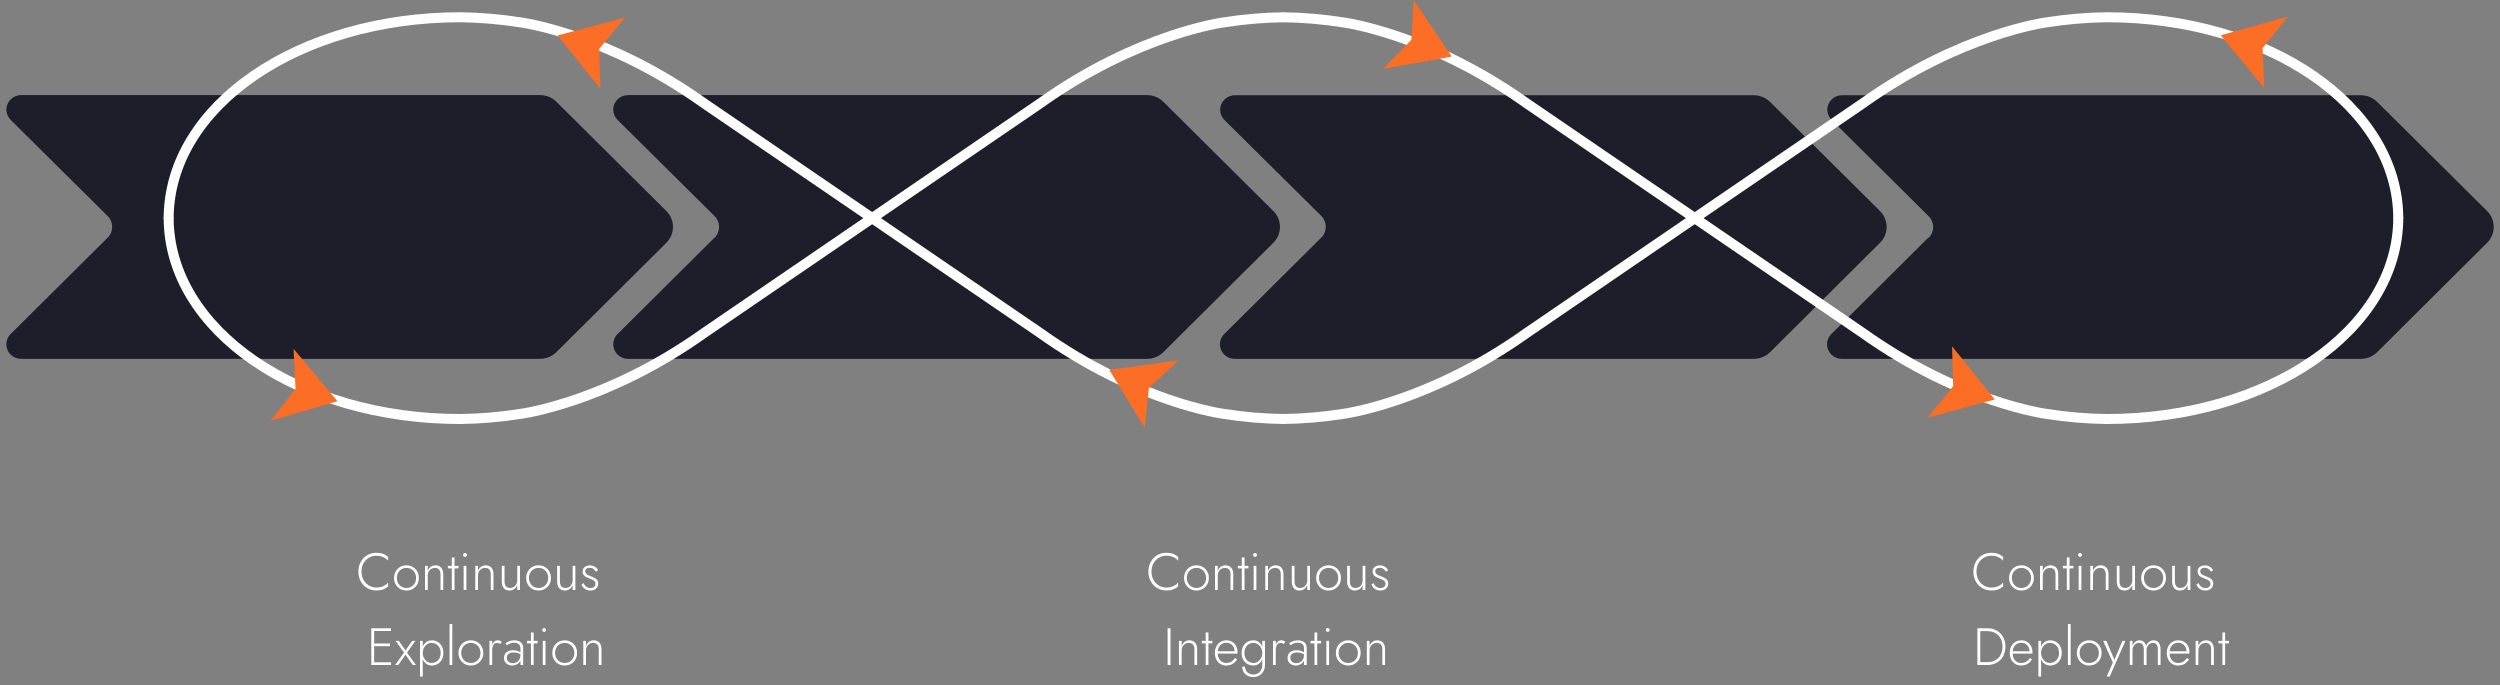 <svg width="1000" height="274" viewBox="0 0 1000 274" fill="none" xmlns="http://www.w3.org/2000/svg">
<rect x="0" y="0" width="1000" height="274" fill="#808080" stroke="none"/>
<mask id="mask0_7502_102578" style="mask-type:luminance" maskUnits="userSpaceOnUse" x="0" y="0" width="1000" height="173">
<path d="M1000 0H0V172.462H1000V0Z" fill="white"/>
</mask>
<g mask="url(#mask0_7502_102578)">
<path d="M771.323 95.057L732.506 133.647C730.208 135.936 730.262 139.619 732.588 141.872C733.683 142.943 735.151 143.541 736.701 143.544H944.234C946.689 143.561 949.061 142.612 950.811 140.913L994.818 97.135C998.375 93.614 998.375 87.917 994.818 84.395L950.839 40.723C949.06 39.024 946.718 38.075 944.262 38.092H736.862C733.63 38.067 730.956 40.634 730.931 43.833C730.931 45.391 731.546 46.89 732.667 47.989L771.455 86.476C773.886 88.879 773.886 92.76 771.455 95.163" fill="#1E1E2B"/>
<path d="M528.5 95.057L489.661 133.647C487.375 135.936 487.403 139.619 489.726 141.872C490.835 142.946 492.326 143.547 493.881 143.544H701.417C703.876 143.555 706.224 142.606 707.988 140.912L751.985 97.135C755.539 93.613 755.539 87.917 751.985 84.395L707.988 40.723C706.224 39.029 703.876 38.081 701.417 38.092H493.96C490.7 38.1 488.064 40.712 488.072 43.922C488.075 45.444 488.685 46.904 489.768 47.989L528.5 86.37C530.911 88.779 530.911 92.648 528.5 95.057Z" fill="#1E1E2B"/>
<path d="M285.81 95.055L246.993 133.645C244.707 135.935 244.738 139.617 247.061 141.871C248.162 142.941 249.644 143.539 251.188 143.542H458.724C461.183 143.553 463.542 142.605 465.295 140.911L509.32 97.133C512.877 93.612 512.877 87.915 509.32 84.394L465.295 40.669C463.545 38.969 461.183 38.021 458.724 38.037H251.213C247.953 38.029 245.305 40.63 245.297 43.843C245.294 45.373 245.904 46.844 246.993 47.934L285.81 86.421C288.235 88.825 288.235 92.705 285.81 95.108" fill="#1E1E2B"/>
<path d="M43.065 95.055L4.223 133.645C1.937 135.934 1.965 139.617 4.291 141.87C5.392 142.941 6.874 143.539 8.418 143.542H215.954C218.404 143.55 220.753 142.605 222.497 140.911L266.522 97.133C270.081 93.612 270.081 87.915 266.522 84.393L222.525 40.669C220.781 38.975 218.429 38.029 215.979 38.037H8.443C5.183 38.045 2.547 40.658 2.555 43.868C2.558 45.389 3.168 46.849 4.249 47.934L43.065 86.421C45.473 88.83 45.473 92.699 43.065 95.108" fill="#1E1E2B"/>
<path d="M349.284 87.529L281.59 41.306C242.296 13.295 208.182 8.953 208.182 8.953C200.231 7.693 192.194 7.009 184.141 6.9C119.707 6.9 67.457 42.199 67.457 87.529" stroke="white" stroke-width="4" stroke-miterlimit="10"/>
<path d="M678.307 87.529L610.616 41.306C571.32 13.295 537.209 8.953 537.209 8.953C529.254 7.696 521.22 7.009 513.164 6.9" stroke="white" stroke-width="4" stroke-miterlimit="10"/>
<path d="M348.422 86.973L416.113 133.226C455.409 161.206 489.52 165.551 489.52 165.551C497.475 166.811 505.508 167.496 513.562 167.604" stroke="white" stroke-width="4" stroke-miterlimit="10"/>
<path d="M677.48 86.973L745.171 133.226C784.468 161.206 818.593 165.551 818.593 165.551C826.553 166.808 834.57 167.493 842.615 167.604C907.06 167.604 959.31 132.302 959.31 86.973" stroke="white" stroke-width="4" stroke-miterlimit="10"/>
<path d="M678.307 86.973L610.616 133.226C571.241 161.234 537.209 165.551 537.209 165.551C529.254 166.808 521.22 167.496 513.164 167.604" stroke="white" stroke-width="4" stroke-miterlimit="10"/>
<path d="M677.48 87.529L745.171 41.306C784.468 13.295 818.593 8.953 818.593 8.953C826.553 7.696 834.57 7.009 842.615 6.9C907.06 6.9 959.31 42.199 959.31 87.529" stroke="white" stroke-width="4" stroke-miterlimit="10"/>
<path d="M348.422 87.529L416.113 41.306C455.409 13.295 489.52 8.953 489.52 8.953C497.475 7.693 505.508 7.009 513.562 6.9" stroke="white" stroke-width="4" stroke-miterlimit="10"/>
<path d="M349.284 86.973L281.59 133.226C242.296 161.206 208.182 165.551 208.182 165.551C200.231 166.811 192.194 167.496 184.141 167.604C119.707 167.604 67.457 132.302 67.457 86.973" stroke="white" stroke-width="4" stroke-miterlimit="10"/>
<path d="M459.541 155.312L471.374 144.15L443.727 147.941L443.699 147.967H443.727L457.912 171.211L459.541 155.312Z" fill="#FC6D26"/>
<path d="M905.039 19.242L915.19 6.58L888.342 14.109H888.316V14.135L905.68 35.194L905.039 19.242Z" fill="#FC6D26"/>
<path d="M781.278 154.492L771.02 167.075L797.921 159.783L780.823 138.514L781.278 154.492Z" fill="#FC6D26"/>
<path d="M118.225 155.52L108.234 168.313L134.974 160.468L117.424 139.541L118.225 155.52Z" fill="#FC6D26"/>
<path d="M564.556 15.926L553.203 27.561L580.692 22.612L565.491 0L564.556 15.926Z" fill="#FC6D26"/>
<path d="M239.693 19.531L250.005 6.975L223.051 14.187V14.214L240.121 35.51L239.693 19.531Z" fill="#FC6D26"/>
</g>
<path d="M144.594 228.65C144.594 229.896 144.86 230.995 145.392 231.947C145.924 232.899 146.638 233.648 147.534 234.194C148.43 234.74 149.431 235.013 150.537 235.013C151.237 235.013 151.874 234.936 152.448 234.782C153.022 234.628 153.54 234.397 154.002 234.089C154.478 233.781 154.898 233.417 155.262 232.997V234.551C154.646 235.097 153.974 235.51 153.246 235.79C152.518 236.056 151.615 236.189 150.537 236.189C149.515 236.189 148.563 236.007 147.681 235.643C146.813 235.265 146.057 234.74 145.413 234.068C144.769 233.396 144.265 232.598 143.901 231.674C143.537 230.75 143.355 229.742 143.355 228.65C143.355 227.558 143.537 226.55 143.901 225.626C144.265 224.702 144.769 223.904 145.413 223.232C146.057 222.56 146.813 222.042 147.681 221.678C148.563 221.3 149.515 221.111 150.537 221.111C151.615 221.111 152.518 221.251 153.246 221.531C153.974 221.797 154.646 222.203 155.262 222.749V224.282C154.898 223.862 154.478 223.505 154.002 223.211C153.526 222.903 153.001 222.672 152.427 222.518C151.853 222.364 151.223 222.287 150.537 222.287C149.431 222.287 148.43 222.56 147.534 223.106C146.638 223.638 145.924 224.38 145.392 225.332C144.86 226.284 144.594 227.39 144.594 228.65ZM157.626 231.17C157.626 230.19 157.843 229.322 158.277 228.566C158.711 227.81 159.299 227.215 160.041 226.781C160.797 226.347 161.644 226.13 162.582 226.13C163.52 226.13 164.36 226.347 165.102 226.781C165.858 227.215 166.453 227.81 166.887 228.566C167.321 229.322 167.538 230.19 167.538 231.17C167.538 232.136 167.321 233.004 166.887 233.774C166.453 234.53 165.858 235.125 165.102 235.559C164.36 235.993 163.52 236.21 162.582 236.21C161.644 236.21 160.797 235.993 160.041 235.559C159.299 235.125 158.711 234.53 158.277 233.774C157.843 233.004 157.626 232.136 157.626 231.17ZM158.739 231.17C158.739 231.954 158.907 232.647 159.243 233.249C159.579 233.851 160.034 234.327 160.608 234.677C161.196 235.013 161.854 235.181 162.582 235.181C163.31 235.181 163.961 235.013 164.535 234.677C165.123 234.327 165.585 233.851 165.921 233.249C166.257 232.647 166.425 231.954 166.425 231.17C166.425 230.4 166.257 229.714 165.921 229.112C165.585 228.496 165.123 228.02 164.535 227.684C163.961 227.334 163.31 227.159 162.582 227.159C161.854 227.159 161.196 227.334 160.608 227.684C160.034 228.02 159.579 228.489 159.243 229.091C158.907 229.693 158.739 230.386 158.739 231.17ZM176.207 229.784C176.207 228.958 176.025 228.314 175.661 227.852C175.297 227.39 174.723 227.159 173.939 227.159C173.393 227.159 172.903 227.292 172.469 227.558C172.049 227.81 171.713 228.16 171.461 228.608C171.223 229.056 171.104 229.56 171.104 230.12V236H170.012V226.34H171.104V228.356C171.37 227.656 171.769 227.11 172.301 226.718C172.847 226.326 173.477 226.13 174.191 226.13C175.199 226.13 175.969 226.452 176.501 227.096C177.033 227.726 177.299 228.58 177.299 229.658V236H176.207V229.784ZM179.144 226.34H183.386V227.369H179.144V226.34ZM180.719 222.98H181.811V236H180.719V222.98ZM185.228 221.972C185.228 221.748 185.305 221.566 185.459 221.426C185.613 221.272 185.795 221.195 186.005 221.195C186.229 221.195 186.411 221.272 186.551 221.426C186.705 221.566 186.782 221.748 186.782 221.972C186.782 222.182 186.705 222.364 186.551 222.518C186.411 222.672 186.229 222.749 186.005 222.749C185.795 222.749 185.613 222.672 185.459 222.518C185.305 222.364 185.228 222.182 185.228 221.972ZM185.459 226.34H186.551V236H185.459V226.34ZM196.304 229.784C196.304 228.958 196.122 228.314 195.758 227.852C195.394 227.39 194.82 227.159 194.036 227.159C193.49 227.159 193 227.292 192.566 227.558C192.146 227.81 191.81 228.16 191.558 228.608C191.32 229.056 191.201 229.56 191.201 230.12V236H190.109V226.34H191.201V228.356C191.467 227.656 191.866 227.11 192.398 226.718C192.944 226.326 193.574 226.13 194.288 226.13C195.296 226.13 196.066 226.452 196.598 227.096C197.13 227.726 197.396 228.58 197.396 229.658V236H196.304V229.784ZM201.804 232.472C201.804 233.312 201.986 233.977 202.35 234.467C202.714 234.943 203.288 235.181 204.072 235.181C204.618 235.181 205.101 235.048 205.521 234.782C205.955 234.516 206.291 234.159 206.529 233.711C206.781 233.263 206.907 232.766 206.907 232.22V226.34H207.999V236H206.907V233.984C206.641 234.684 206.242 235.23 205.71 235.622C205.178 236.014 204.548 236.21 203.82 236.21C202.812 236.21 202.042 235.888 201.51 235.244C200.978 234.586 200.712 233.704 200.712 232.598V226.34H201.804V232.472ZM210.474 231.17C210.474 230.19 210.691 229.322 211.125 228.566C211.559 227.81 212.147 227.215 212.889 226.781C213.645 226.347 214.492 226.13 215.43 226.13C216.368 226.13 217.208 226.347 217.95 226.781C218.706 227.215 219.301 227.81 219.735 228.566C220.169 229.322 220.386 230.19 220.386 231.17C220.386 232.136 220.169 233.004 219.735 233.774C219.301 234.53 218.706 235.125 217.95 235.559C217.208 235.993 216.368 236.21 215.43 236.21C214.492 236.21 213.645 235.993 212.889 235.559C212.147 235.125 211.559 234.53 211.125 233.774C210.691 233.004 210.474 232.136 210.474 231.17ZM211.587 231.17C211.587 231.954 211.755 232.647 212.091 233.249C212.427 233.851 212.882 234.327 213.456 234.677C214.044 235.013 214.702 235.181 215.43 235.181C216.158 235.181 216.809 235.013 217.383 234.677C217.971 234.327 218.433 233.851 218.769 233.249C219.105 232.647 219.273 231.954 219.273 231.17C219.273 230.4 219.105 229.714 218.769 229.112C218.433 228.496 217.971 228.02 217.383 227.684C216.809 227.334 216.158 227.159 215.43 227.159C214.702 227.159 214.044 227.334 213.456 227.684C212.882 228.02 212.427 228.489 212.091 229.091C211.755 229.693 211.587 230.386 211.587 231.17ZM223.952 232.472C223.952 233.312 224.134 233.977 224.498 234.467C224.862 234.943 225.436 235.181 226.22 235.181C226.766 235.181 227.249 235.048 227.669 234.782C228.103 234.516 228.439 234.159 228.677 233.711C228.929 233.263 229.055 232.766 229.055 232.22V226.34H230.147V236H229.055V233.984C228.789 234.684 228.39 235.23 227.858 235.622C227.326 236.014 226.696 236.21 225.968 236.21C224.96 236.21 224.19 235.888 223.658 235.244C223.126 234.586 222.86 233.704 222.86 232.598V226.34H223.952V232.472ZM233.442 233.249C233.582 233.599 233.771 233.921 234.009 234.215C234.247 234.509 234.548 234.747 234.912 234.929C235.29 235.111 235.731 235.202 236.235 235.202C236.823 235.202 237.292 235.055 237.642 234.761C238.006 234.453 238.188 234.033 238.188 233.501C238.188 233.109 238.076 232.787 237.852 232.535C237.628 232.269 237.334 232.052 236.97 231.884C236.606 231.702 236.214 231.541 235.794 231.401C235.346 231.233 234.912 231.044 234.492 230.834C234.072 230.624 233.722 230.344 233.442 229.994C233.176 229.63 233.043 229.161 233.043 228.587C233.043 228.041 233.176 227.586 233.442 227.222C233.722 226.858 234.079 226.592 234.513 226.424C234.961 226.242 235.437 226.151 235.941 226.151C236.487 226.151 236.977 226.242 237.411 226.424C237.845 226.606 238.216 226.844 238.524 227.138C238.832 227.432 239.07 227.761 239.238 228.125L238.335 228.671C238.111 228.251 237.796 227.887 237.39 227.579C236.984 227.271 236.459 227.117 235.815 227.117C235.339 227.117 234.933 227.236 234.597 227.474C234.275 227.712 234.114 228.062 234.114 228.524C234.114 228.902 234.219 229.217 234.429 229.469C234.639 229.707 234.919 229.903 235.269 230.057C235.619 230.211 235.99 230.358 236.382 230.498C236.9 230.694 237.376 230.911 237.81 231.149C238.258 231.387 238.615 231.681 238.881 232.031C239.161 232.381 239.301 232.829 239.301 233.375C239.301 234.215 239.007 234.901 238.419 235.433C237.845 235.951 237.096 236.21 236.172 236.21C235.5 236.21 234.912 236.091 234.408 235.853C233.918 235.615 233.519 235.307 233.211 234.929C232.917 234.551 232.7 234.159 232.56 233.753L233.442 233.249ZM149.121 266V264.908H156.408V266H149.121ZM149.121 252.392V251.3H156.408V252.392H149.121ZM149.121 258.482V257.39H155.988V258.482H149.121ZM148.512 251.3H149.667V266H148.512V251.3ZM164.895 256.34H166.155L162.816 261.023L166.365 266H165.105L162.207 261.884L159.309 266H158.049L161.598 261.023L158.259 256.34H159.519L162.207 260.162L164.895 256.34ZM169.102 270.62H168.01V256.34H169.102V270.62ZM177.355 261.17C177.355 262.206 177.145 263.102 176.725 263.858C176.319 264.614 175.759 265.195 175.045 265.601C174.345 266.007 173.561 266.21 172.693 266.21C171.881 266.21 171.167 265.993 170.551 265.559C169.935 265.111 169.452 264.509 169.102 263.753C168.766 262.983 168.598 262.122 168.598 261.17C168.598 260.204 168.766 259.343 169.102 258.587C169.452 257.831 169.935 257.236 170.551 256.802C171.167 256.354 171.881 256.13 172.693 256.13C173.561 256.13 174.345 256.333 175.045 256.739C175.759 257.145 176.319 257.726 176.725 258.482C177.145 259.224 177.355 260.12 177.355 261.17ZM176.263 261.17C176.263 260.33 176.095 259.609 175.759 259.007C175.423 258.405 174.975 257.95 174.415 257.642C173.855 257.32 173.232 257.159 172.546 257.159C171.958 257.159 171.398 257.334 170.866 257.684C170.334 258.034 169.907 258.51 169.585 259.112C169.263 259.714 169.102 260.4 169.102 261.17C169.102 261.94 169.263 262.626 169.585 263.228C169.907 263.83 170.334 264.306 170.866 264.656C171.398 265.006 171.958 265.181 172.546 265.181C173.232 265.181 173.855 265.027 174.415 264.719C174.975 264.397 175.423 263.935 175.759 263.333C176.095 262.731 176.263 262.01 176.263 261.17ZM179.825 249.62H180.917V266H179.825V249.62ZM183.394 261.17C183.394 260.19 183.611 259.322 184.045 258.566C184.479 257.81 185.067 257.215 185.809 256.781C186.565 256.347 187.412 256.13 188.35 256.13C189.288 256.13 190.128 256.347 190.87 256.781C191.626 257.215 192.221 257.81 192.655 258.566C193.089 259.322 193.306 260.19 193.306 261.17C193.306 262.136 193.089 263.004 192.655 263.774C192.221 264.53 191.626 265.125 190.87 265.559C190.128 265.993 189.288 266.21 188.35 266.21C187.412 266.21 186.565 265.993 185.809 265.559C185.067 265.125 184.479 264.53 184.045 263.774C183.611 263.004 183.394 262.136 183.394 261.17ZM184.507 261.17C184.507 261.954 184.675 262.647 185.011 263.249C185.347 263.851 185.802 264.327 186.376 264.677C186.964 265.013 187.622 265.181 188.35 265.181C189.078 265.181 189.729 265.013 190.303 264.677C190.891 264.327 191.353 263.851 191.689 263.249C192.025 262.647 192.193 261.954 192.193 261.17C192.193 260.4 192.025 259.714 191.689 259.112C191.353 258.496 190.891 258.02 190.303 257.684C189.729 257.334 189.078 257.159 188.35 257.159C187.622 257.159 186.964 257.334 186.376 257.684C185.802 258.02 185.347 258.489 185.011 259.091C184.675 259.693 184.507 260.386 184.507 261.17ZM196.872 256.34V266H195.78V256.34H196.872ZM200.085 257.621C199.875 257.467 199.672 257.355 199.476 257.285C199.294 257.201 199.077 257.159 198.825 257.159C198.349 257.159 197.964 257.292 197.67 257.558C197.39 257.824 197.187 258.181 197.061 258.629C196.935 259.077 196.872 259.574 196.872 260.12H196.368C196.368 259.35 196.487 258.671 196.725 258.083C196.963 257.481 197.285 257.005 197.691 256.655C198.111 256.305 198.573 256.13 199.077 256.13C199.385 256.13 199.672 256.179 199.938 256.277C200.218 256.361 200.47 256.508 200.694 256.718L200.085 257.621ZM202.715 263.102C202.715 263.578 202.82 263.977 203.03 264.299C203.254 264.621 203.548 264.866 203.912 265.034C204.29 265.188 204.703 265.265 205.151 265.265C205.697 265.265 206.194 265.139 206.642 264.887C207.104 264.635 207.475 264.264 207.755 263.774C208.035 263.284 208.175 262.682 208.175 261.968L208.427 262.892C208.427 263.648 208.245 264.271 207.881 264.761C207.517 265.251 207.062 265.615 206.516 265.853C205.97 266.091 205.417 266.21 204.857 266.21C204.311 266.21 203.786 266.098 203.282 265.874C202.778 265.636 202.372 265.293 202.064 264.845C201.756 264.397 201.602 263.83 201.602 263.144C201.602 262.206 201.924 261.464 202.568 260.918C203.226 260.372 204.115 260.099 205.235 260.099C205.865 260.099 206.404 260.176 206.852 260.33C207.314 260.47 207.692 260.631 207.986 260.813C208.28 260.995 208.49 261.149 208.616 261.275V261.968C208.14 261.632 207.629 261.387 207.083 261.233C206.551 261.065 205.991 260.981 205.403 260.981C204.857 260.981 204.381 261.058 203.975 261.212C203.583 261.366 203.275 261.597 203.051 261.905C202.827 262.213 202.715 262.612 202.715 263.102ZM202.757 258.104L202.211 257.285C202.575 257.033 203.044 256.781 203.618 256.529C204.206 256.263 204.927 256.13 205.781 256.13C206.509 256.13 207.132 256.249 207.65 256.487C208.168 256.725 208.567 257.068 208.847 257.516C209.127 257.964 209.267 258.51 209.267 259.154V266H208.175V259.301C208.175 259.021 208.133 258.755 208.049 258.503C207.965 258.237 207.825 257.999 207.629 257.789C207.447 257.579 207.195 257.411 206.873 257.285C206.551 257.159 206.159 257.096 205.697 257.096C205.221 257.096 204.794 257.152 204.416 257.264C204.038 257.376 203.709 257.509 203.429 257.663C203.163 257.817 202.939 257.964 202.757 258.104ZM210.798 256.34H215.04V257.369H210.798V256.34ZM212.373 252.98H213.465V266H212.373V252.98ZM216.882 251.972C216.882 251.748 216.959 251.566 217.113 251.426C217.267 251.272 217.449 251.195 217.659 251.195C217.883 251.195 218.065 251.272 218.205 251.426C218.359 251.566 218.436 251.748 218.436 251.972C218.436 252.182 218.359 252.364 218.205 252.518C218.065 252.672 217.883 252.749 217.659 252.749C217.449 252.749 217.267 252.672 217.113 252.518C216.959 252.364 216.882 252.182 216.882 251.972ZM217.113 256.34H218.205V266H217.113V256.34ZM220.923 261.17C220.923 260.19 221.14 259.322 221.574 258.566C222.008 257.81 222.596 257.215 223.338 256.781C224.094 256.347 224.941 256.13 225.879 256.13C226.817 256.13 227.657 256.347 228.399 256.781C229.155 257.215 229.75 257.81 230.184 258.566C230.618 259.322 230.835 260.19 230.835 261.17C230.835 262.136 230.618 263.004 230.184 263.774C229.75 264.53 229.155 265.125 228.399 265.559C227.657 265.993 226.817 266.21 225.879 266.21C224.941 266.21 224.094 265.993 223.338 265.559C222.596 265.125 222.008 264.53 221.574 263.774C221.14 263.004 220.923 262.136 220.923 261.17ZM222.036 261.17C222.036 261.954 222.204 262.647 222.54 263.249C222.876 263.851 223.331 264.327 223.905 264.677C224.493 265.013 225.151 265.181 225.879 265.181C226.607 265.181 227.258 265.013 227.832 264.677C228.42 264.327 228.882 263.851 229.218 263.249C229.554 262.647 229.722 261.954 229.722 261.17C229.722 260.4 229.554 259.714 229.218 259.112C228.882 258.496 228.42 258.02 227.832 257.684C227.258 257.334 226.607 257.159 225.879 257.159C225.151 257.159 224.493 257.334 223.905 257.684C223.331 258.02 222.876 258.489 222.54 259.091C222.204 259.693 222.036 260.386 222.036 261.17ZM239.504 259.784C239.504 258.958 239.322 258.314 238.958 257.852C238.594 257.39 238.02 257.159 237.236 257.159C236.69 257.159 236.2 257.292 235.766 257.558C235.346 257.81 235.01 258.16 234.758 258.608C234.52 259.056 234.401 259.56 234.401 260.12V266H233.309V256.34H234.401V258.356C234.667 257.656 235.066 257.11 235.598 256.718C236.144 256.326 236.774 256.13 237.488 256.13C238.496 256.13 239.266 256.452 239.798 257.096C240.33 257.726 240.596 258.58 240.596 259.658V266H239.504V259.784Z" fill="white"/>
<path d="M460.594 228.65C460.594 229.896 460.86 230.995 461.392 231.947C461.924 232.899 462.638 233.648 463.534 234.194C464.43 234.74 465.431 235.013 466.537 235.013C467.237 235.013 467.874 234.936 468.448 234.782C469.022 234.628 469.54 234.397 470.002 234.089C470.478 233.781 470.898 233.417 471.262 232.997V234.551C470.646 235.097 469.974 235.51 469.246 235.79C468.518 236.056 467.615 236.189 466.537 236.189C465.515 236.189 464.563 236.007 463.681 235.643C462.813 235.265 462.057 234.74 461.413 234.068C460.769 233.396 460.265 232.598 459.901 231.674C459.537 230.75 459.355 229.742 459.355 228.65C459.355 227.558 459.537 226.55 459.901 225.626C460.265 224.702 460.769 223.904 461.413 223.232C462.057 222.56 462.813 222.042 463.681 221.678C464.563 221.3 465.515 221.111 466.537 221.111C467.615 221.111 468.518 221.251 469.246 221.531C469.974 221.797 470.646 222.203 471.262 222.749V224.282C470.898 223.862 470.478 223.505 470.002 223.211C469.526 222.903 469.001 222.672 468.427 222.518C467.853 222.364 467.223 222.287 466.537 222.287C465.431 222.287 464.43 222.56 463.534 223.106C462.638 223.638 461.924 224.38 461.392 225.332C460.86 226.284 460.594 227.39 460.594 228.65ZM473.626 231.17C473.626 230.19 473.843 229.322 474.277 228.566C474.711 227.81 475.299 227.215 476.041 226.781C476.797 226.347 477.644 226.13 478.582 226.13C479.52 226.13 480.36 226.347 481.102 226.781C481.858 227.215 482.453 227.81 482.887 228.566C483.321 229.322 483.538 230.19 483.538 231.17C483.538 232.136 483.321 233.004 482.887 233.774C482.453 234.53 481.858 235.125 481.102 235.559C480.36 235.993 479.52 236.21 478.582 236.21C477.644 236.21 476.797 235.993 476.041 235.559C475.299 235.125 474.711 234.53 474.277 233.774C473.843 233.004 473.626 232.136 473.626 231.17ZM474.739 231.17C474.739 231.954 474.907 232.647 475.243 233.249C475.579 233.851 476.034 234.327 476.608 234.677C477.196 235.013 477.854 235.181 478.582 235.181C479.31 235.181 479.961 235.013 480.535 234.677C481.123 234.327 481.585 233.851 481.921 233.249C482.257 232.647 482.425 231.954 482.425 231.17C482.425 230.4 482.257 229.714 481.921 229.112C481.585 228.496 481.123 228.02 480.535 227.684C479.961 227.334 479.31 227.159 478.582 227.159C477.854 227.159 477.196 227.334 476.608 227.684C476.034 228.02 475.579 228.489 475.243 229.091C474.907 229.693 474.739 230.386 474.739 231.17ZM492.207 229.784C492.207 228.958 492.025 228.314 491.661 227.852C491.297 227.39 490.723 227.159 489.939 227.159C489.393 227.159 488.903 227.292 488.469 227.558C488.049 227.81 487.713 228.16 487.461 228.608C487.223 229.056 487.104 229.56 487.104 230.12V236H486.012V226.34H487.104V228.356C487.37 227.656 487.769 227.11 488.301 226.718C488.847 226.326 489.477 226.13 490.191 226.13C491.199 226.13 491.969 226.452 492.501 227.096C493.033 227.726 493.299 228.58 493.299 229.658V236H492.207V229.784ZM495.144 226.34H499.386V227.369H495.144V226.34ZM496.719 222.98H497.811V236H496.719V222.98ZM501.228 221.972C501.228 221.748 501.305 221.566 501.459 221.426C501.613 221.272 501.795 221.195 502.005 221.195C502.229 221.195 502.411 221.272 502.551 221.426C502.705 221.566 502.782 221.748 502.782 221.972C502.782 222.182 502.705 222.364 502.551 222.518C502.411 222.672 502.229 222.749 502.005 222.749C501.795 222.749 501.613 222.672 501.459 222.518C501.305 222.364 501.228 222.182 501.228 221.972ZM501.459 226.34H502.551V236H501.459V226.34ZM512.304 229.784C512.304 228.958 512.122 228.314 511.758 227.852C511.394 227.39 510.82 227.159 510.036 227.159C509.49 227.159 509 227.292 508.566 227.558C508.146 227.81 507.81 228.16 507.558 228.608C507.32 229.056 507.201 229.56 507.201 230.12V236H506.109V226.34H507.201V228.356C507.467 227.656 507.866 227.11 508.398 226.718C508.944 226.326 509.574 226.13 510.288 226.13C511.296 226.13 512.066 226.452 512.598 227.096C513.13 227.726 513.396 228.58 513.396 229.658V236H512.304V229.784ZM517.804 232.472C517.804 233.312 517.986 233.977 518.35 234.467C518.714 234.943 519.288 235.181 520.072 235.181C520.618 235.181 521.101 235.048 521.521 234.782C521.955 234.516 522.291 234.159 522.529 233.711C522.781 233.263 522.907 232.766 522.907 232.22V226.34H523.999V236H522.907V233.984C522.641 234.684 522.242 235.23 521.71 235.622C521.178 236.014 520.548 236.21 519.82 236.21C518.812 236.21 518.042 235.888 517.51 235.244C516.978 234.586 516.712 233.704 516.712 232.598V226.34H517.804V232.472ZM526.474 231.17C526.474 230.19 526.691 229.322 527.125 228.566C527.559 227.81 528.147 227.215 528.889 226.781C529.645 226.347 530.492 226.13 531.43 226.13C532.368 226.13 533.208 226.347 533.95 226.781C534.706 227.215 535.301 227.81 535.735 228.566C536.169 229.322 536.386 230.19 536.386 231.17C536.386 232.136 536.169 233.004 535.735 233.774C535.301 234.53 534.706 235.125 533.95 235.559C533.208 235.993 532.368 236.21 531.43 236.21C530.492 236.21 529.645 235.993 528.889 235.559C528.147 235.125 527.559 234.53 527.125 233.774C526.691 233.004 526.474 232.136 526.474 231.17ZM527.587 231.17C527.587 231.954 527.755 232.647 528.091 233.249C528.427 233.851 528.882 234.327 529.456 234.677C530.044 235.013 530.702 235.181 531.43 235.181C532.158 235.181 532.809 235.013 533.383 234.677C533.971 234.327 534.433 233.851 534.769 233.249C535.105 232.647 535.273 231.954 535.273 231.17C535.273 230.4 535.105 229.714 534.769 229.112C534.433 228.496 533.971 228.02 533.383 227.684C532.809 227.334 532.158 227.159 531.43 227.159C530.702 227.159 530.044 227.334 529.456 227.684C528.882 228.02 528.427 228.489 528.091 229.091C527.755 229.693 527.587 230.386 527.587 231.17ZM539.952 232.472C539.952 233.312 540.134 233.977 540.498 234.467C540.862 234.943 541.436 235.181 542.22 235.181C542.766 235.181 543.249 235.048 543.669 234.782C544.103 234.516 544.439 234.159 544.677 233.711C544.929 233.263 545.055 232.766 545.055 232.22V226.34H546.147V236H545.055V233.984C544.789 234.684 544.39 235.23 543.858 235.622C543.326 236.014 542.696 236.21 541.968 236.21C540.96 236.21 540.19 235.888 539.658 235.244C539.126 234.586 538.86 233.704 538.86 232.598V226.34H539.952V232.472ZM549.442 233.249C549.582 233.599 549.771 233.921 550.009 234.215C550.247 234.509 550.548 234.747 550.912 234.929C551.29 235.111 551.731 235.202 552.235 235.202C552.823 235.202 553.292 235.055 553.642 234.761C554.006 234.453 554.188 234.033 554.188 233.501C554.188 233.109 554.076 232.787 553.852 232.535C553.628 232.269 553.334 232.052 552.97 231.884C552.606 231.702 552.214 231.541 551.794 231.401C551.346 231.233 550.912 231.044 550.492 230.834C550.072 230.624 549.722 230.344 549.442 229.994C549.176 229.63 549.043 229.161 549.043 228.587C549.043 228.041 549.176 227.586 549.442 227.222C549.722 226.858 550.079 226.592 550.513 226.424C550.961 226.242 551.437 226.151 551.941 226.151C552.487 226.151 552.977 226.242 553.411 226.424C553.845 226.606 554.216 226.844 554.524 227.138C554.832 227.432 555.07 227.761 555.238 228.125L554.335 228.671C554.111 228.251 553.796 227.887 553.39 227.579C552.984 227.271 552.459 227.117 551.815 227.117C551.339 227.117 550.933 227.236 550.597 227.474C550.275 227.712 550.114 228.062 550.114 228.524C550.114 228.902 550.219 229.217 550.429 229.469C550.639 229.707 550.919 229.903 551.269 230.057C551.619 230.211 551.99 230.358 552.382 230.498C552.9 230.694 553.376 230.911 553.81 231.149C554.258 231.387 554.615 231.681 554.881 232.031C555.161 232.381 555.301 232.829 555.301 233.375C555.301 234.215 555.007 234.901 554.419 235.433C553.845 235.951 553.096 236.21 552.172 236.21C551.5 236.21 550.912 236.091 550.408 235.853C549.918 235.615 549.519 235.307 549.211 234.929C548.917 234.551 548.7 234.159 548.56 233.753L549.442 233.249ZM467.043 251.3H468.198V266H467.043V251.3ZM477.769 259.784C477.769 258.958 477.587 258.314 477.223 257.852C476.859 257.39 476.285 257.159 475.501 257.159C474.955 257.159 474.465 257.292 474.031 257.558C473.611 257.81 473.275 258.16 473.023 258.608C472.785 259.056 472.666 259.56 472.666 260.12V266H471.574V256.34H472.666V258.356C472.932 257.656 473.331 257.11 473.863 256.718C474.409 256.326 475.039 256.13 475.753 256.13C476.761 256.13 477.531 256.452 478.063 257.096C478.595 257.726 478.861 258.58 478.861 259.658V266H477.769V259.784ZM480.707 256.34H484.949V257.369H480.707V256.34ZM482.282 252.98H483.374V266H482.282V252.98ZM490.424 266.21C489.556 266.21 488.786 265.993 488.114 265.559C487.442 265.125 486.91 264.53 486.518 263.774C486.14 263.004 485.951 262.129 485.951 261.149C485.951 260.169 486.147 259.301 486.539 258.545C486.931 257.789 487.477 257.201 488.177 256.781C488.877 256.347 489.682 256.13 490.592 256.13C491.474 256.13 492.244 256.333 492.902 256.739C493.574 257.145 494.092 257.712 494.456 258.44C494.834 259.154 495.023 259.98 495.023 260.918C495.023 261.002 495.016 261.093 495.002 261.191C495.002 261.289 494.995 261.373 494.981 261.443H486.644V260.498H494.162L493.7 261.149C493.728 261.079 493.756 260.988 493.784 260.876C493.826 260.75 493.847 260.631 493.847 260.519C493.847 259.861 493.7 259.273 493.406 258.755C493.126 258.237 492.741 257.831 492.251 257.537C491.761 257.243 491.208 257.096 490.592 257.096C489.878 257.096 489.255 257.264 488.723 257.6C488.205 257.922 487.799 258.384 487.505 258.986C487.211 259.574 487.064 260.274 487.064 261.086C487.064 261.912 487.204 262.633 487.484 263.249C487.778 263.865 488.184 264.341 488.702 264.677C489.234 265.013 489.85 265.181 490.55 265.181C491.292 265.181 491.936 265.02 492.482 264.698C493.042 264.376 493.539 263.872 493.973 263.186L494.855 263.753C494.309 264.593 493.672 265.216 492.944 265.622C492.23 266.014 491.39 266.21 490.424 266.21ZM496.887 266.63H498C498 267.232 498.14 267.771 498.42 268.247C498.7 268.723 499.092 269.101 499.596 269.381C500.114 269.661 500.709 269.801 501.381 269.801C501.983 269.801 502.55 269.661 503.082 269.381C503.614 269.101 504.048 268.66 504.384 268.058C504.734 267.47 504.909 266.714 504.909 265.79V256.34H506.001V265.79C506.001 266.896 505.784 267.82 505.35 268.562C504.916 269.318 504.349 269.885 503.649 270.263C502.949 270.641 502.193 270.83 501.381 270.83C500.499 270.83 499.715 270.655 499.029 270.305C498.357 269.955 497.832 269.458 497.454 268.814C497.076 268.184 496.887 267.456 496.887 266.63ZM496.656 261.17C496.656 260.12 496.866 259.224 497.286 258.482C497.706 257.726 498.266 257.145 498.966 256.739C499.68 256.333 500.464 256.13 501.318 256.13C502.158 256.13 502.879 256.354 503.481 256.802C504.083 257.236 504.552 257.831 504.888 258.587C505.238 259.343 505.413 260.204 505.413 261.17C505.413 262.122 505.238 262.983 504.888 263.753C504.552 264.509 504.083 265.111 503.481 265.559C502.879 265.993 502.158 266.21 501.318 266.21C500.464 266.21 499.68 266.007 498.966 265.601C498.266 265.195 497.706 264.614 497.286 263.858C496.866 263.102 496.656 262.206 496.656 261.17ZM497.769 261.17C497.769 262.01 497.93 262.731 498.252 263.333C498.588 263.935 499.036 264.397 499.596 264.719C500.17 265.027 500.793 265.181 501.465 265.181C502.067 265.181 502.627 265.006 503.145 264.656C503.677 264.306 504.104 263.83 504.426 263.228C504.748 262.612 504.909 261.912 504.909 261.128C504.909 260.568 504.818 260.05 504.636 259.574C504.454 259.098 504.195 258.678 503.859 258.314C503.537 257.95 503.166 257.67 502.746 257.474C502.34 257.264 501.913 257.159 501.465 257.159C500.793 257.159 500.17 257.32 499.596 257.642C499.036 257.95 498.588 258.405 498.252 259.007C497.93 259.609 497.769 260.33 497.769 261.17ZM510.298 256.34V266H509.206V256.34H510.298ZM513.511 257.621C513.301 257.467 513.098 257.355 512.902 257.285C512.72 257.201 512.503 257.159 512.251 257.159C511.775 257.159 511.39 257.292 511.096 257.558C510.816 257.824 510.613 258.181 510.487 258.629C510.361 259.077 510.298 259.574 510.298 260.12H509.794C509.794 259.35 509.913 258.671 510.151 258.083C510.389 257.481 510.711 257.005 511.117 256.655C511.537 256.305 511.999 256.13 512.503 256.13C512.811 256.13 513.098 256.179 513.364 256.277C513.644 256.361 513.896 256.508 514.12 256.718L513.511 257.621ZM516.141 263.102C516.141 263.578 516.246 263.977 516.456 264.299C516.68 264.621 516.974 264.866 517.338 265.034C517.716 265.188 518.129 265.265 518.577 265.265C519.123 265.265 519.62 265.139 520.068 264.887C520.53 264.635 520.901 264.264 521.181 263.774C521.461 263.284 521.601 262.682 521.601 261.968L521.853 262.892C521.853 263.648 521.671 264.271 521.307 264.761C520.943 265.251 520.488 265.615 519.942 265.853C519.396 266.091 518.843 266.21 518.283 266.21C517.737 266.21 517.212 266.098 516.708 265.874C516.204 265.636 515.798 265.293 515.49 264.845C515.182 264.397 515.028 263.83 515.028 263.144C515.028 262.206 515.35 261.464 515.994 260.918C516.652 260.372 517.541 260.099 518.661 260.099C519.291 260.099 519.83 260.176 520.278 260.33C520.74 260.47 521.118 260.631 521.412 260.813C521.706 260.995 521.916 261.149 522.042 261.275V261.968C521.566 261.632 521.055 261.387 520.509 261.233C519.977 261.065 519.417 260.981 518.829 260.981C518.283 260.981 517.807 261.058 517.401 261.212C517.009 261.366 516.701 261.597 516.477 261.905C516.253 262.213 516.141 262.612 516.141 263.102ZM516.183 258.104L515.637 257.285C516.001 257.033 516.47 256.781 517.044 256.529C517.632 256.263 518.353 256.13 519.207 256.13C519.935 256.13 520.558 256.249 521.076 256.487C521.594 256.725 521.993 257.068 522.273 257.516C522.553 257.964 522.693 258.51 522.693 259.154V266H521.601V259.301C521.601 259.021 521.559 258.755 521.475 258.503C521.391 258.237 521.251 257.999 521.055 257.789C520.873 257.579 520.621 257.411 520.299 257.285C519.977 257.159 519.585 257.096 519.123 257.096C518.647 257.096 518.22 257.152 517.842 257.264C517.464 257.376 517.135 257.509 516.855 257.663C516.589 257.817 516.365 257.964 516.183 258.104ZM524.224 256.34H528.466V257.369H524.224V256.34ZM525.799 252.98H526.891V266H525.799V252.98ZM530.308 251.972C530.308 251.748 530.385 251.566 530.539 251.426C530.693 251.272 530.875 251.195 531.085 251.195C531.309 251.195 531.491 251.272 531.631 251.426C531.785 251.566 531.862 251.748 531.862 251.972C531.862 252.182 531.785 252.364 531.631 252.518C531.491 252.672 531.309 252.749 531.085 252.749C530.875 252.749 530.693 252.672 530.539 252.518C530.385 252.364 530.308 252.182 530.308 251.972ZM530.539 256.34H531.631V266H530.539V256.34ZM534.349 261.17C534.349 260.19 534.566 259.322 535 258.566C535.434 257.81 536.022 257.215 536.764 256.781C537.52 256.347 538.367 256.13 539.305 256.13C540.243 256.13 541.083 256.347 541.825 256.781C542.581 257.215 543.176 257.81 543.61 258.566C544.044 259.322 544.261 260.19 544.261 261.17C544.261 262.136 544.044 263.004 543.61 263.774C543.176 264.53 542.581 265.125 541.825 265.559C541.083 265.993 540.243 266.21 539.305 266.21C538.367 266.21 537.52 265.993 536.764 265.559C536.022 265.125 535.434 264.53 535 263.774C534.566 263.004 534.349 262.136 534.349 261.17ZM535.462 261.17C535.462 261.954 535.63 262.647 535.966 263.249C536.302 263.851 536.757 264.327 537.331 264.677C537.919 265.013 538.577 265.181 539.305 265.181C540.033 265.181 540.684 265.013 541.258 264.677C541.846 264.327 542.308 263.851 542.644 263.249C542.98 262.647 543.148 261.954 543.148 261.17C543.148 260.4 542.98 259.714 542.644 259.112C542.308 258.496 541.846 258.02 541.258 257.684C540.684 257.334 540.033 257.159 539.305 257.159C538.577 257.159 537.919 257.334 537.331 257.684C536.757 258.02 536.302 258.489 535.966 259.091C535.63 259.693 535.462 260.386 535.462 261.17ZM552.93 259.784C552.93 258.958 552.748 258.314 552.384 257.852C552.02 257.39 551.446 257.159 550.662 257.159C550.116 257.159 549.626 257.292 549.192 257.558C548.772 257.81 548.436 258.16 548.184 258.608C547.946 259.056 547.827 259.56 547.827 260.12V266H546.735V256.34H547.827V258.356C548.093 257.656 548.492 257.11 549.024 256.718C549.57 256.326 550.2 256.13 550.914 256.13C551.922 256.13 552.692 256.452 553.224 257.096C553.756 257.726 554.022 258.58 554.022 259.658V266H552.93V259.784Z" fill="white"/>
<path d="M790.594 228.65C790.594 229.896 790.86 230.995 791.392 231.947C791.924 232.899 792.638 233.648 793.534 234.194C794.43 234.74 795.431 235.013 796.537 235.013C797.237 235.013 797.874 234.936 798.448 234.782C799.022 234.628 799.54 234.397 800.002 234.089C800.478 233.781 800.898 233.417 801.262 232.997V234.551C800.646 235.097 799.974 235.51 799.246 235.79C798.518 236.056 797.615 236.189 796.537 236.189C795.515 236.189 794.563 236.007 793.681 235.643C792.813 235.265 792.057 234.74 791.413 234.068C790.769 233.396 790.265 232.598 789.901 231.674C789.537 230.75 789.355 229.742 789.355 228.65C789.355 227.558 789.537 226.55 789.901 225.626C790.265 224.702 790.769 223.904 791.413 223.232C792.057 222.56 792.813 222.042 793.681 221.678C794.563 221.3 795.515 221.111 796.537 221.111C797.615 221.111 798.518 221.251 799.246 221.531C799.974 221.797 800.646 222.203 801.262 222.749V224.282C800.898 223.862 800.478 223.505 800.002 223.211C799.526 222.903 799.001 222.672 798.427 222.518C797.853 222.364 797.223 222.287 796.537 222.287C795.431 222.287 794.43 222.56 793.534 223.106C792.638 223.638 791.924 224.38 791.392 225.332C790.86 226.284 790.594 227.39 790.594 228.65ZM803.626 231.17C803.626 230.19 803.843 229.322 804.277 228.566C804.711 227.81 805.299 227.215 806.041 226.781C806.797 226.347 807.644 226.13 808.582 226.13C809.52 226.13 810.36 226.347 811.102 226.781C811.858 227.215 812.453 227.81 812.887 228.566C813.321 229.322 813.538 230.19 813.538 231.17C813.538 232.136 813.321 233.004 812.887 233.774C812.453 234.53 811.858 235.125 811.102 235.559C810.36 235.993 809.52 236.21 808.582 236.21C807.644 236.21 806.797 235.993 806.041 235.559C805.299 235.125 804.711 234.53 804.277 233.774C803.843 233.004 803.626 232.136 803.626 231.17ZM804.739 231.17C804.739 231.954 804.907 232.647 805.243 233.249C805.579 233.851 806.034 234.327 806.608 234.677C807.196 235.013 807.854 235.181 808.582 235.181C809.31 235.181 809.961 235.013 810.535 234.677C811.123 234.327 811.585 233.851 811.921 233.249C812.257 232.647 812.425 231.954 812.425 231.17C812.425 230.4 812.257 229.714 811.921 229.112C811.585 228.496 811.123 228.02 810.535 227.684C809.961 227.334 809.31 227.159 808.582 227.159C807.854 227.159 807.196 227.334 806.608 227.684C806.034 228.02 805.579 228.489 805.243 229.091C804.907 229.693 804.739 230.386 804.739 231.17ZM822.207 229.784C822.207 228.958 822.025 228.314 821.661 227.852C821.297 227.39 820.723 227.159 819.939 227.159C819.393 227.159 818.903 227.292 818.469 227.558C818.049 227.81 817.713 228.16 817.461 228.608C817.223 229.056 817.104 229.56 817.104 230.12V236H816.012V226.34H817.104V228.356C817.37 227.656 817.769 227.11 818.301 226.718C818.847 226.326 819.477 226.13 820.191 226.13C821.199 226.13 821.969 226.452 822.501 227.096C823.033 227.726 823.299 228.58 823.299 229.658V236H822.207V229.784ZM825.144 226.34H829.386V227.369H825.144V226.34ZM826.719 222.98H827.811V236H826.719V222.98ZM831.228 221.972C831.228 221.748 831.305 221.566 831.459 221.426C831.613 221.272 831.795 221.195 832.005 221.195C832.229 221.195 832.411 221.272 832.551 221.426C832.705 221.566 832.782 221.748 832.782 221.972C832.782 222.182 832.705 222.364 832.551 222.518C832.411 222.672 832.229 222.749 832.005 222.749C831.795 222.749 831.613 222.672 831.459 222.518C831.305 222.364 831.228 222.182 831.228 221.972ZM831.459 226.34H832.551V236H831.459V226.34ZM842.304 229.784C842.304 228.958 842.122 228.314 841.758 227.852C841.394 227.39 840.82 227.159 840.036 227.159C839.49 227.159 839 227.292 838.566 227.558C838.146 227.81 837.81 228.16 837.558 228.608C837.32 229.056 837.201 229.56 837.201 230.12V236H836.109V226.34H837.201V228.356C837.467 227.656 837.866 227.11 838.398 226.718C838.944 226.326 839.574 226.13 840.288 226.13C841.296 226.13 842.066 226.452 842.598 227.096C843.13 227.726 843.396 228.58 843.396 229.658V236H842.304V229.784ZM847.804 232.472C847.804 233.312 847.986 233.977 848.35 234.467C848.714 234.943 849.288 235.181 850.072 235.181C850.618 235.181 851.101 235.048 851.521 234.782C851.955 234.516 852.291 234.159 852.529 233.711C852.781 233.263 852.907 232.766 852.907 232.22V226.34H853.999V236H852.907V233.984C852.641 234.684 852.242 235.23 851.71 235.622C851.178 236.014 850.548 236.21 849.82 236.21C848.812 236.21 848.042 235.888 847.51 235.244C846.978 234.586 846.712 233.704 846.712 232.598V226.34H847.804V232.472ZM856.474 231.17C856.474 230.19 856.691 229.322 857.125 228.566C857.559 227.81 858.147 227.215 858.889 226.781C859.645 226.347 860.492 226.13 861.43 226.13C862.368 226.13 863.208 226.347 863.95 226.781C864.706 227.215 865.301 227.81 865.735 228.566C866.169 229.322 866.386 230.19 866.386 231.17C866.386 232.136 866.169 233.004 865.735 233.774C865.301 234.53 864.706 235.125 863.95 235.559C863.208 235.993 862.368 236.21 861.43 236.21C860.492 236.21 859.645 235.993 858.889 235.559C858.147 235.125 857.559 234.53 857.125 233.774C856.691 233.004 856.474 232.136 856.474 231.17ZM857.587 231.17C857.587 231.954 857.755 232.647 858.091 233.249C858.427 233.851 858.882 234.327 859.456 234.677C860.044 235.013 860.702 235.181 861.43 235.181C862.158 235.181 862.809 235.013 863.383 234.677C863.971 234.327 864.433 233.851 864.769 233.249C865.105 232.647 865.273 231.954 865.273 231.17C865.273 230.4 865.105 229.714 864.769 229.112C864.433 228.496 863.971 228.02 863.383 227.684C862.809 227.334 862.158 227.159 861.43 227.159C860.702 227.159 860.044 227.334 859.456 227.684C858.882 228.02 858.427 228.489 858.091 229.091C857.755 229.693 857.587 230.386 857.587 231.17ZM869.952 232.472C869.952 233.312 870.134 233.977 870.498 234.467C870.862 234.943 871.436 235.181 872.22 235.181C872.766 235.181 873.249 235.048 873.669 234.782C874.103 234.516 874.439 234.159 874.677 233.711C874.929 233.263 875.055 232.766 875.055 232.22V226.34H876.147V236H875.055V233.984C874.789 234.684 874.39 235.23 873.858 235.622C873.326 236.014 872.696 236.21 871.968 236.21C870.96 236.21 870.19 235.888 869.658 235.244C869.126 234.586 868.86 233.704 868.86 232.598V226.34H869.952V232.472ZM879.442 233.249C879.582 233.599 879.771 233.921 880.009 234.215C880.247 234.509 880.548 234.747 880.912 234.929C881.29 235.111 881.731 235.202 882.235 235.202C882.823 235.202 883.292 235.055 883.642 234.761C884.006 234.453 884.188 234.033 884.188 233.501C884.188 233.109 884.076 232.787 883.852 232.535C883.628 232.269 883.334 232.052 882.97 231.884C882.606 231.702 882.214 231.541 881.794 231.401C881.346 231.233 880.912 231.044 880.492 230.834C880.072 230.624 879.722 230.344 879.442 229.994C879.176 229.63 879.043 229.161 879.043 228.587C879.043 228.041 879.176 227.586 879.442 227.222C879.722 226.858 880.079 226.592 880.513 226.424C880.961 226.242 881.437 226.151 881.941 226.151C882.487 226.151 882.977 226.242 883.411 226.424C883.845 226.606 884.216 226.844 884.524 227.138C884.832 227.432 885.07 227.761 885.238 228.125L884.335 228.671C884.111 228.251 883.796 227.887 883.39 227.579C882.984 227.271 882.459 227.117 881.815 227.117C881.339 227.117 880.933 227.236 880.597 227.474C880.275 227.712 880.114 228.062 880.114 228.524C880.114 228.902 880.219 229.217 880.429 229.469C880.639 229.707 880.919 229.903 881.269 230.057C881.619 230.211 881.99 230.358 882.382 230.498C882.9 230.694 883.376 230.911 883.81 231.149C884.258 231.387 884.615 231.681 884.881 232.031C885.161 232.381 885.301 232.829 885.301 233.375C885.301 234.215 885.007 234.901 884.419 235.433C883.845 235.951 883.096 236.21 882.172 236.21C881.5 236.21 880.912 236.091 880.408 235.853C879.918 235.615 879.519 235.307 879.211 234.929C878.917 234.551 878.7 234.159 878.56 233.753L879.442 233.249ZM790.953 251.3H792.108V266H790.953V251.3ZM794.943 266H791.583V264.845H794.943C795.853 264.845 796.679 264.698 797.421 264.404C798.177 264.11 798.821 263.697 799.353 263.165C799.885 262.619 800.291 261.968 800.571 261.212C800.865 260.442 801.012 259.588 801.012 258.65C801.012 257.712 800.865 256.865 800.571 256.109C800.291 255.339 799.885 254.688 799.353 254.156C798.821 253.61 798.177 253.19 797.421 252.896C796.679 252.602 795.853 252.455 794.943 252.455H791.583V251.3H794.943C796.371 251.3 797.624 251.608 798.702 252.224C799.794 252.84 800.641 253.701 801.243 254.807C801.859 255.899 802.167 257.18 802.167 258.65C802.167 260.12 801.859 261.408 801.243 262.514C800.641 263.606 799.794 264.46 798.702 265.076C797.624 265.692 796.371 266 794.943 266ZM808.386 266.21C807.518 266.21 806.748 265.993 806.076 265.559C805.404 265.125 804.872 264.53 804.48 263.774C804.102 263.004 803.913 262.129 803.913 261.149C803.913 260.169 804.109 259.301 804.501 258.545C804.893 257.789 805.439 257.201 806.139 256.781C806.839 256.347 807.644 256.13 808.554 256.13C809.436 256.13 810.206 256.333 810.864 256.739C811.536 257.145 812.054 257.712 812.418 258.44C812.796 259.154 812.985 259.98 812.985 260.918C812.985 261.002 812.978 261.093 812.964 261.191C812.964 261.289 812.957 261.373 812.943 261.443H804.606V260.498H812.124L811.662 261.149C811.69 261.079 811.718 260.988 811.746 260.876C811.788 260.75 811.809 260.631 811.809 260.519C811.809 259.861 811.662 259.273 811.368 258.755C811.088 258.237 810.703 257.831 810.213 257.537C809.723 257.243 809.17 257.096 808.554 257.096C807.84 257.096 807.217 257.264 806.685 257.6C806.167 257.922 805.761 258.384 805.467 258.986C805.173 259.574 805.026 260.274 805.026 261.086C805.026 261.912 805.166 262.633 805.446 263.249C805.74 263.865 806.146 264.341 806.664 264.677C807.196 265.013 807.812 265.181 808.512 265.181C809.254 265.181 809.898 265.02 810.444 264.698C811.004 264.376 811.501 263.872 811.935 263.186L812.817 263.753C812.271 264.593 811.634 265.216 810.906 265.622C810.192 266.014 809.352 266.21 808.386 266.21ZM816.445 270.62H815.353V256.34H816.445V270.62ZM824.698 261.17C824.698 262.206 824.488 263.102 824.068 263.858C823.662 264.614 823.102 265.195 822.388 265.601C821.688 266.007 820.904 266.21 820.036 266.21C819.224 266.21 818.51 265.993 817.894 265.559C817.278 265.111 816.795 264.509 816.445 263.753C816.109 262.983 815.941 262.122 815.941 261.17C815.941 260.204 816.109 259.343 816.445 258.587C816.795 257.831 817.278 257.236 817.894 256.802C818.51 256.354 819.224 256.13 820.036 256.13C820.904 256.13 821.688 256.333 822.388 256.739C823.102 257.145 823.662 257.726 824.068 258.482C824.488 259.224 824.698 260.12 824.698 261.17ZM823.606 261.17C823.606 260.33 823.438 259.609 823.102 259.007C822.766 258.405 822.318 257.95 821.758 257.642C821.198 257.32 820.575 257.159 819.889 257.159C819.301 257.159 818.741 257.334 818.209 257.684C817.677 258.034 817.25 258.51 816.928 259.112C816.606 259.714 816.445 260.4 816.445 261.17C816.445 261.94 816.606 262.626 816.928 263.228C817.25 263.83 817.677 264.306 818.209 264.656C818.741 265.006 819.301 265.181 819.889 265.181C820.575 265.181 821.198 265.027 821.758 264.719C822.318 264.397 822.766 263.935 823.102 263.333C823.438 262.731 823.606 262.01 823.606 261.17ZM827.168 249.62H828.26V266H827.168V249.62ZM830.737 261.17C830.737 260.19 830.954 259.322 831.388 258.566C831.822 257.81 832.41 257.215 833.152 256.781C833.908 256.347 834.755 256.13 835.693 256.13C836.631 256.13 837.471 256.347 838.213 256.781C838.969 257.215 839.564 257.81 839.998 258.566C840.432 259.322 840.649 260.19 840.649 261.17C840.649 262.136 840.432 263.004 839.998 263.774C839.564 264.53 838.969 265.125 838.213 265.559C837.471 265.993 836.631 266.21 835.693 266.21C834.755 266.21 833.908 265.993 833.152 265.559C832.41 265.125 831.822 264.53 831.388 263.774C830.954 263.004 830.737 262.136 830.737 261.17ZM831.85 261.17C831.85 261.954 832.018 262.647 832.354 263.249C832.69 263.851 833.145 264.327 833.719 264.677C834.307 265.013 834.965 265.181 835.693 265.181C836.421 265.181 837.072 265.013 837.646 264.677C838.234 264.327 838.696 263.851 839.032 263.249C839.368 262.647 839.536 261.954 839.536 261.17C839.536 260.4 839.368 259.714 839.032 259.112C838.696 258.496 838.234 258.02 837.646 257.684C837.072 257.334 836.421 257.159 835.693 257.159C834.965 257.159 834.307 257.334 833.719 257.684C833.145 258.02 832.69 258.489 832.354 259.091C832.018 259.693 831.85 260.386 831.85 261.17ZM850.186 256.34L843.886 270.62H842.668L845.146 265.013L841.24 256.34H842.542L846.049 264.572L845.545 264.53L848.968 256.34H850.186ZM864.227 259.658V266H863.135V259.784C863.135 258.944 862.974 258.3 862.652 257.852C862.33 257.39 861.833 257.159 861.161 257.159C860.685 257.159 860.251 257.285 859.859 257.537C859.481 257.789 859.18 258.139 858.956 258.587C858.732 259.035 858.62 259.546 858.62 260.12V266H857.528V259.784C857.528 258.944 857.367 258.3 857.045 257.852C856.723 257.39 856.226 257.159 855.554 257.159C855.078 257.159 854.644 257.285 854.252 257.537C853.874 257.789 853.573 258.139 853.349 258.587C853.125 259.035 853.013 259.546 853.013 260.12V266H851.921V256.34H853.013V258.293C853.265 257.607 853.636 257.075 854.126 256.697C854.616 256.319 855.176 256.13 855.806 256.13C856.506 256.13 857.08 256.333 857.528 256.739C857.976 257.131 858.277 257.67 858.431 258.356C858.711 257.656 859.117 257.11 859.649 256.718C860.181 256.326 860.769 256.13 861.413 256.13C862.015 256.13 862.526 256.27 862.946 256.55C863.366 256.83 863.681 257.236 863.891 257.768C864.115 258.3 864.227 258.93 864.227 259.658ZM871.181 266.21C870.313 266.21 869.543 265.993 868.871 265.559C868.199 265.125 867.667 264.53 867.275 263.774C866.897 263.004 866.708 262.129 866.708 261.149C866.708 260.169 866.904 259.301 867.296 258.545C867.688 257.789 868.234 257.201 868.934 256.781C869.634 256.347 870.439 256.13 871.349 256.13C872.231 256.13 873.001 256.333 873.659 256.739C874.331 257.145 874.849 257.712 875.213 258.44C875.591 259.154 875.78 259.98 875.78 260.918C875.78 261.002 875.773 261.093 875.759 261.191C875.759 261.289 875.752 261.373 875.738 261.443H867.401V260.498H874.919L874.457 261.149C874.485 261.079 874.513 260.988 874.541 260.876C874.583 260.75 874.604 260.631 874.604 260.519C874.604 259.861 874.457 259.273 874.163 258.755C873.883 258.237 873.498 257.831 873.008 257.537C872.518 257.243 871.965 257.096 871.349 257.096C870.635 257.096 870.012 257.264 869.48 257.6C868.962 257.922 868.556 258.384 868.262 258.986C867.968 259.574 867.821 260.274 867.821 261.086C867.821 261.912 867.961 262.633 868.241 263.249C868.535 263.865 868.941 264.341 869.459 264.677C869.991 265.013 870.607 265.181 871.307 265.181C872.049 265.181 872.693 265.02 873.239 264.698C873.799 264.376 874.296 263.872 874.73 263.186L875.612 263.753C875.066 264.593 874.429 265.216 873.701 265.622C872.987 266.014 872.147 266.21 871.181 266.21ZM884.448 259.784C884.448 258.958 884.266 258.314 883.902 257.852C883.538 257.39 882.964 257.159 882.18 257.159C881.634 257.159 881.144 257.292 880.71 257.558C880.29 257.81 879.954 258.16 879.702 258.608C879.464 259.056 879.345 259.56 879.345 260.12V266H878.253V256.34H879.345V258.356C879.611 257.656 880.01 257.11 880.542 256.718C881.088 256.326 881.718 256.13 882.432 256.13C883.44 256.13 884.21 256.452 884.742 257.096C885.274 257.726 885.54 258.58 885.54 259.658V266H884.448V259.784ZM887.385 256.34H891.627V257.369H887.385V256.34ZM888.96 252.98H890.052V266H888.96V252.98Z" fill="white"/>
</svg>
